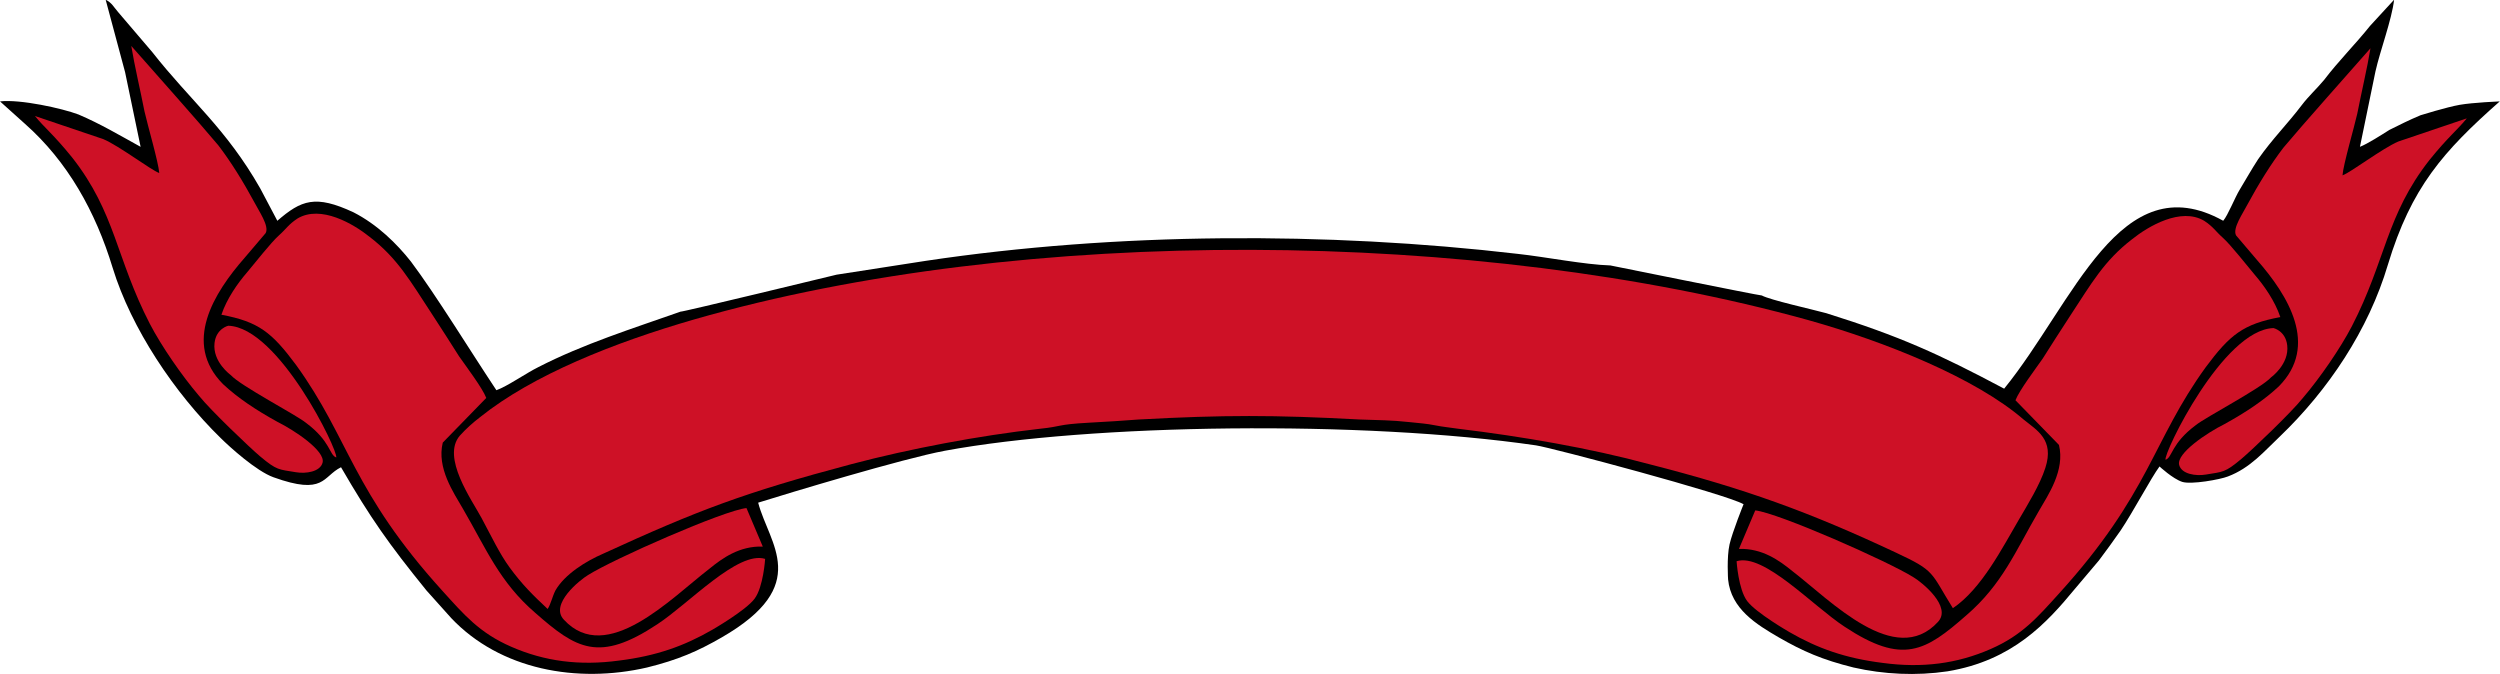 <?xml version="1.0" encoding="UTF-8"?>
<svg width="225.78mm" height="60.899mm" version="1.1" viewBox="0 0 800 215.78" xmlns="http://www.w3.org/2000/svg">
<g transform="translate(-83.065 -75.593)">
<g transform="matrix(2.411 0 0 2.411 53.194 -1268)" fill-rule="evenodd">
<path d="m102.71 598.64c-6.392 2.249-12.888 4.293-18.868 7.36-1.65 0.818-4.124 2.556-5.567 3.067-3.402-5.111-8.042-12.676-11.341-17.072-1.856-2.351-4.433-4.907-7.63-6.542-5.052-2.351-6.908-1.636-10.104 1.125l-2.268-4.293c-4.537-7.974-9.279-11.654-14.331-18.094l-4.537-5.316c-0.619-0.716-0.825-1.227-1.65-1.636l2.578 9.609 2.062 9.916c-2.784-1.533-5.361-3.067-8.248-4.293-2.165-0.818-7.733-2.045-10.413-1.738l3.299 2.965c5.671 5.009 9.382 11.654 11.65 19.116 2.474 8.076 8.248 16.663 14.331 22.592 1.237 1.227 4.743 4.396 7.011 5.213 6.805 2.453 6.495-0.102 8.97-1.329 3.918 6.747 6.289 10.12 11.341 16.356l3.299 3.68c6.495 6.849 16.702 8.689 25.982 6.542 4.124-1.022 6.702-2.147 9.898-3.987 12.063-6.951 6.289-12.369 4.846-17.889 3.918-1.227 19.26-5.868 24.776-6.889 19.427-3.595 55.433-4.069 78.46-0.716 2.063 0.3 25.282 6.483 27.55 7.812 0 0-1.499 3.719-1.863 5.338-0.387 1.721-0.191 4.644-0.191 4.644 0.393 3.915 3.752 5.963 6.742 7.7 3.196 1.84 5.774 2.965 9.898 3.987 4.021 0.92 8.351 1.125 12.475 0.511 8.661-1.431 13.197-6.44 16.909-10.938 1.134-1.329 2.062-2.453 3.196-3.782 0.928-1.227 1.959-2.658 2.887-3.987 1.65-2.453 4.021-6.951 5.155-8.485 0 0 1.757 1.636 3.008 2.044 1.179 0.385 5.034-0.306 6.065-0.715 2.99-1.125 4.846-3.373 6.908-5.316 6.392-6.133 11.754-14.107 14.331-22.796 3.093-10.223 7.32-15.027 14.847-21.672 0 0-3.564 0.15-5.317 0.457-1.753 0.307-5.2 1.383-5.2 1.383-1.605 0.676-2.681 1.227-4.124 1.942-1.134 0.716-2.887 1.84-3.918 2.249l2.062-10.018c0.619-2.76 2.165-6.849 2.474-9.507l-3.196 3.476c-1.959 2.453-4.227 4.702-6.083 7.156-0.928 1.125-2.062 2.147-2.99 3.373-1.856 2.453-3.918 4.498-5.774 7.156-0.928 1.431-1.546 2.556-2.474 4.089-0.619 1.022-1.546 3.373-2.165 4.089-13.687-7.602-19.835 10.918-29.075 22.285-8.661-4.6-13.816-6.951-23.61-10.018-1.856-0.511-7.423-1.738-8.557-2.351-0.539-0.029-20.105-3.987-20.105-3.987-3.402-0.102-8.557-1.125-12.269-1.533-25.363-2.965-53.303-2.862-78.563 0.92l-11.857 1.84s-20.805 5.046-20.723 4.907z"/>
<path d="m85.075 638.1c0.412-0.613 0.619-1.636 1.031-2.453 1.237-2.147 4.021-3.885 6.392-4.907 12.475-5.725 18.661-8.076 32.889-11.858 7.733-2.045 16.909-3.782 25.054-4.702 2.99-0.307 2.137-0.559 6.414-0.797 3.155-0.175 3.896-0.226 6.68-0.43 11.341-0.613 17.94-0.613 29.281 0 2.681 0.102 4.096 0.068 6.66 0.348 1.548 0.169 2.165 0.185 3.402 0.429 1.131 0.224 1.691 0.245 3.031 0.449 8.454 1.022 17.424 2.556 25.363 4.702 12.785 3.271 21.239 6.338 32.786 11.756 5.258 2.453 4.537 2.556 7.526 7.36 3.815-2.556 6.598-8.076 8.764-11.756 1.134-1.942 2.784-4.6 3.506-6.849 1.237-3.782-1.134-5.009-2.887-6.44-6.392-5.52-18.352-10.325-28.559-13.187-43.818-12.165-104.13-12.676-147.85-0.102-10.619 3.067-21.445 7.36-28.456 12.983-0.928 0.716-1.856 1.533-2.681 2.453-2.474 2.862 1.598 8.536 2.887 10.938 1.289 2.402 2.402 4.752 3.712 6.542 1.683 2.301 3.093 3.68 5.052 5.52z" fill="#ce1126"/>
<path d="m41.772 599.05c4.949 0.92 6.702 2.351 9.898 6.645 7.114 9.814 7.423 16.765 19.486 30.054 2.784 3.067 4.846 5.52 9.073 7.36 4.433 1.942 9.073 2.556 14.331 1.84 4.949-0.613 8.661-1.942 12.372-4.089 0 0 4.443-2.555 5.611-4.123 1.169-1.567 1.4-5.282 1.4-5.282-3.608-1.125-10.104 5.929-14.331 8.689-7.733 5.111-10.723 3.271-16.187-1.533-4.743-4.089-6.495-8.485-9.588-13.8-1.237-2.147-3.505-5.418-2.681-8.791l5.774-5.929c-0.516-1.329-2.681-4.191-3.608-5.52-1.237-1.942-2.268-3.578-3.608-5.622-2.887-4.396-4.537-7.36-8.248-10.222-2.165-1.738-6.495-4.293-9.588-2.453-1.237 0.818-1.443 1.329-2.474 2.249-1.031 0.92-3.196 3.68-4.227 4.907-1.237 1.431-2.681 3.476-3.402 5.622z" fill="#ce1126"/>
<path d="m33.524 580.24c-1.134-0.409-5.258-3.578-7.423-4.498l-9.073-3.067c1.237 1.533 2.474 2.453 4.949 5.52 5.774 7.36 5.774 13.289 10.31 22.081 1.546 2.965 4.227 6.849 6.495 9.507 1.546 1.942 6.771 6.922 8.145 8.076 2.232 1.874 2.447 1.704 4.723 2.092 1.348 0.23 3.236-0.061 3.553-1.268 0.408-1.551-3.739-4.3-6.008-5.425-2.784-1.533-5.258-3.169-7.217-5.009-5.361-5.418-1.237-12.063 2.887-16.765l2.784-3.271c0.516-0.92-0.928-2.965-1.443-3.987-1.546-2.862-3.196-5.52-4.846-7.667-2.474-2.965-8.764-10.018-11.547-13.187 0.412 2.556 1.237 6.031 1.753 8.689 0.412 1.84 1.856 6.747 1.959 8.178z" fill="#ce1126"/>
<path d="m113.63 629.82-2.165-5.111c-2.99 0.307-17.63 6.747-21.033 8.894-1.031 0.613-5.155 3.885-3.196 5.929 5.671 6.133 14.228-2.862 19.28-6.747 1.753-1.431 4.021-3.067 7.114-2.965z" fill="#ce1126"/>
<path d="m57.014 617.99c-0.928-0.307-0.722-2.147-4.021-4.6-1.237-1.022-8.699-4.906-9.979-6.336 0 0-2.441-1.745-2.151-4.255 0.223-1.927 1.82-2.289 1.82-2.289 6.702 0.204 14.64 16.663 14.331 17.481z" fill="#ce1126"/>
<path d="m315.05 599.36c-4.949 0.92-6.702 2.351-9.898 6.645-7.114 9.814-7.423 16.765-19.486 30.054-2.784 3.067-4.846 5.52-9.073 7.36-4.433 1.942-9.073 2.556-14.331 1.84-4.949-0.613-8.661-1.942-12.372-4.089 0 0-4.443-2.555-5.611-4.123-1.169-1.567-1.4-5.282-1.4-5.282 3.608-1.125 10.104 5.929 14.331 8.689 7.733 5.111 10.723 3.271 16.187-1.533 4.743-4.089 6.495-8.485 9.588-13.8 1.237-2.147 3.505-5.418 2.681-8.791l-5.774-5.929c0.515-1.329 2.681-4.191 3.608-5.52 1.237-1.942 2.268-3.578 3.609-5.622 2.887-4.396 4.537-7.36 8.248-10.222 2.165-1.738 6.495-4.293 9.588-2.453 1.237 0.818 1.443 1.329 2.474 2.249 1.031 0.92 3.196 3.68 4.227 4.907 1.237 1.431 2.681 3.476 3.402 5.622z" fill="#ce1126"/>
<path d="m323.3 580.55c1.134-0.409 5.258-3.578 7.423-4.498l9.073-3.067c-1.237 1.533-2.474 2.453-4.949 5.52-5.774 7.36-5.774 13.289-10.31 22.081-1.546 2.965-4.227 6.849-6.495 9.507-1.546 1.942-6.771 6.922-8.145 8.076-2.232 1.874-2.447 1.704-4.723 2.092-1.348 0.23-3.236-0.061-3.553-1.268-0.408-1.551 3.739-4.3 6.008-5.425 2.784-1.533 5.258-3.169 7.217-5.009 5.361-5.418 1.237-12.063-2.887-16.765l-2.784-3.271c-0.516-0.92 0.928-2.965 1.443-3.987 1.546-2.862 3.196-5.52 4.846-7.667 2.474-2.965 8.764-10.018 11.547-13.187-0.412 2.556-1.237 6.031-1.753 8.689-0.412 1.84-1.856 6.747-1.959 8.178z" fill="#ce1126"/>
<path d="m243.19 630.13 2.165-5.111c2.99 0.307 17.63 6.747 21.033 8.894 1.031 0.613 5.155 3.885 3.196 5.929-5.671 6.133-14.228-2.862-19.28-6.747-1.753-1.431-4.021-3.067-7.114-2.965z" fill="#ce1126"/>
<path d="m299.81 618.3c0.928-0.307 0.722-2.147 4.021-4.6 1.237-1.022 8.699-4.906 9.979-6.336 0 0 2.441-1.745 2.151-4.255-0.223-1.927-1.82-2.289-1.82-2.289-6.702 0.204-14.64 16.663-14.331 17.481z" fill="#ce1126"/>
</g>
</g>
</svg>
